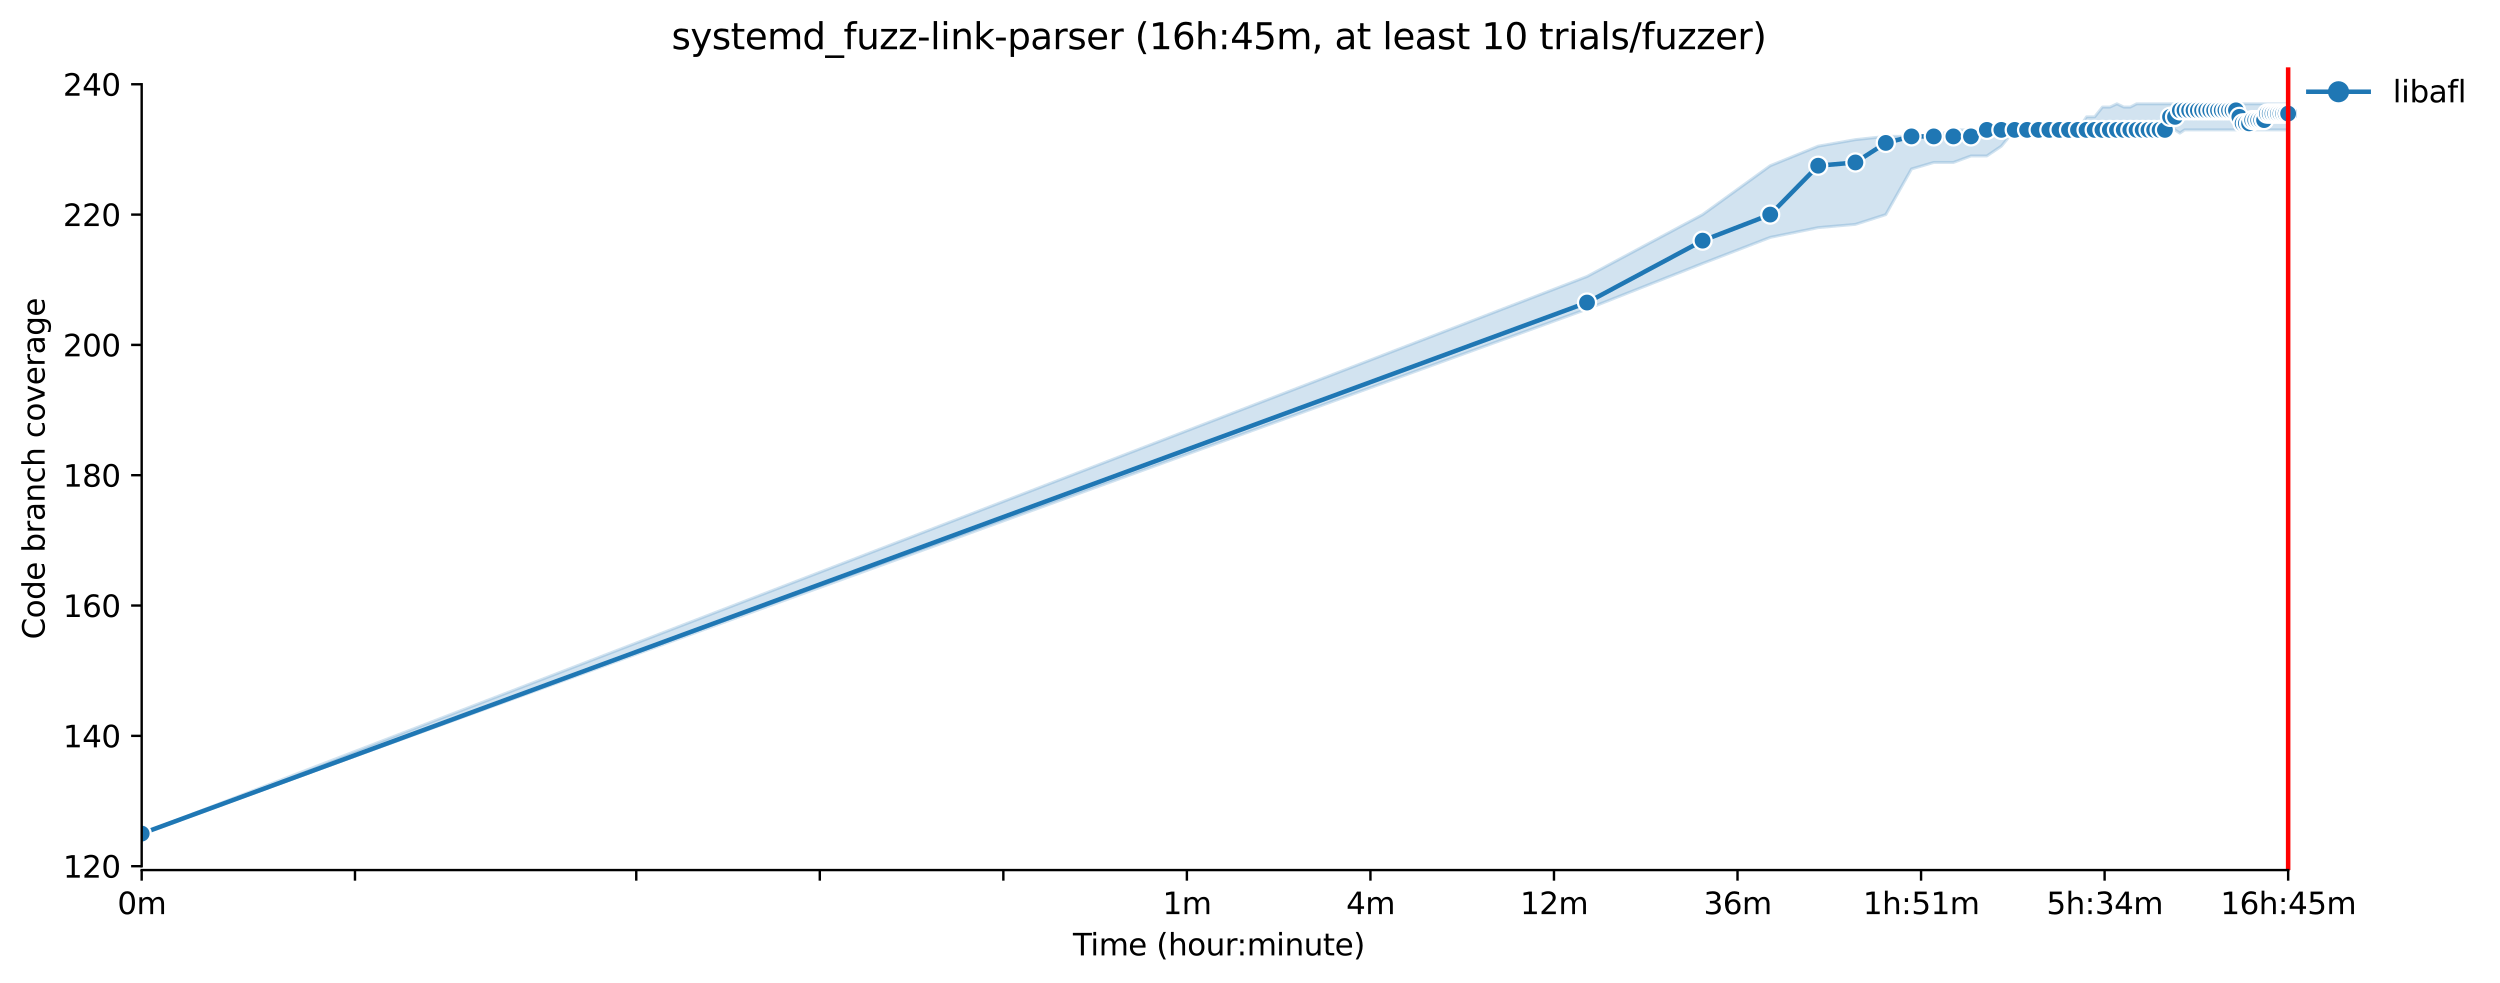 <?xml version="1.0" encoding="utf-8" standalone="no"?>
<!DOCTYPE svg PUBLIC "-//W3C//DTD SVG 1.1//EN"
  "http://www.w3.org/Graphics/SVG/1.1/DTD/svg11.dtd">
<svg xmlns:xlink="http://www.w3.org/1999/xlink" width="828.737pt" height="325.986pt" viewBox="0 0 828.737 325.986" xmlns="http://www.w3.org/2000/svg" version="1.1">
 <defs>
  <style type="text/css">*{stroke-linejoin: round; stroke-linecap: butt}</style>
 </defs>
 <g id="figure_1">
  <g id="patch_1">
   <path d="M 0 325.986 
L 828.737 325.986 
L 828.737 0 
L 0 0 
z
" style="fill: #ffffff"/>
  </g>
  <g id="axes_1">
   <g id="patch_2">
    <path d="M 46.966 288.43 
L 761.206 288.43 
L 761.206 22.318 
L 46.966 22.318 
z
" style="fill: #ffffff"/>
   </g>
   <g id="PolyCollection_1">
    <defs>
     <path id="m1c8fa0cbf8" d="M 46.966 -49.652 
L 46.966 -49.652 
L 526.087 -223.532 
L 564.402 -238.652 
L 586.815 -247.292 
L 602.717 -250.532 
L 615.051 -251.612 
L 625.129 -254.852 
L 633.65 -269.972 
L 641.032 -272.132 
L 647.542 -272.132 
L 653.366 -274.292 
L 658.635 -274.292 
L 663.444 -277.532 
L 667.869 -282.932 
L 671.965 -282.932 
L 675.779 -282.932 
L 679.347 -282.932 
L 682.698 -282.932 
L 685.857 -282.932 
L 688.846 -282.932 
L 691.681 -282.932 
L 694.378 -282.932 
L 696.95 -282.932 
L 699.407 -282.932 
L 701.759 -282.932 
L 704.016 -282.932 
L 706.184 -282.932 
L 708.27 -282.878 
L 710.28 -282.932 
L 712.22 -282.932 
L 714.094 -282.932 
L 715.907 -282.932 
L 717.662 -282.932 
L 719.362 -282.932 
L 721.013 -282.932 
L 722.615 -281.852 
L 724.172 -282.932 
L 725.687 -282.932 
L 727.161 -282.932 
L 728.597 -282.932 
L 729.996 -282.932 
L 731.361 -282.932 
L 732.693 -282.932 
L 733.994 -282.932 
L 735.265 -282.932 
L 736.507 -282.932 
L 737.722 -282.932 
L 738.911 -282.932 
L 740.074 -282.932 
L 741.214 -282.932 
L 742.331 -282.932 
L 743.425 -282.932 
L 744.499 -282.932 
L 745.552 -282.932 
L 746.585 -282.932 
L 747.599 -282.932 
L 748.595 -282.932 
L 749.574 -282.932 
L 750.535 -282.932 
L 751.48 -282.932 
L 752.409 -282.932 
L 753.323 -282.932 
L 754.221 -282.932 
L 755.106 -282.932 
L 755.976 -282.932 
L 756.833 -282.932 
L 757.677 -282.932 
L 758.509 -282.932 
L 758.509 -291.572 
L 758.509 -291.572 
L 757.677 -291.572 
L 756.833 -291.572 
L 755.976 -291.572 
L 755.106 -291.572 
L 754.221 -291.572 
L 753.323 -291.572 
L 752.409 -291.572 
L 751.48 -291.572 
L 750.535 -291.572 
L 749.574 -291.572 
L 748.595 -291.572 
L 747.599 -291.572 
L 746.585 -291.572 
L 745.552 -291.572 
L 744.499 -291.572 
L 743.425 -291.572 
L 742.331 -291.572 
L 741.214 -291.572 
L 740.074 -291.572 
L 738.911 -291.572 
L 737.722 -291.572 
L 736.507 -291.572 
L 735.265 -291.572 
L 733.994 -291.572 
L 732.693 -291.572 
L 731.361 -291.572 
L 729.996 -291.572 
L 728.597 -291.572 
L 727.161 -291.572 
L 725.687 -291.572 
L 724.172 -291.572 
L 722.615 -291.572 
L 721.013 -291.572 
L 719.362 -291.572 
L 717.662 -291.572 
L 715.907 -291.572 
L 714.094 -291.572 
L 712.22 -291.572 
L 710.28 -291.572 
L 708.27 -291.572 
L 706.184 -290.492 
L 704.016 -290.492 
L 701.759 -291.572 
L 699.407 -290.492 
L 696.95 -290.492 
L 694.378 -287.252 
L 691.681 -287.252 
L 688.846 -282.932 
L 685.857 -282.932 
L 682.698 -282.986 
L 679.347 -282.932 
L 675.779 -282.932 
L 671.965 -282.932 
L 667.869 -282.932 
L 663.444 -282.932 
L 658.635 -282.932 
L 653.366 -282.932 
L 647.542 -282.932 
L 641.032 -280.772 
L 633.65 -280.772 
L 625.129 -280.772 
L 615.051 -279.692 
L 602.717 -277.532 
L 586.815 -271.052 
L 564.402 -254.852 
L 526.087 -234.332 
L 46.966 -49.652 
z
" style="stroke: #1f77b4; stroke-opacity: 0.2"/>
    </defs>
    <g clip-path="url(#p88804731db)">
     <use xlink:href="#m1c8fa0cbf8" x="0" y="325.986" style="fill: #1f77b4; fill-opacity: 0.2; stroke: #1f77b4; stroke-opacity: 0.2"/>
    </g>
   </g>
   <g id="matplotlib.axis_1">
    <g id="xtick_1">
     <g id="line2d_1">
      <defs>
       <path id="m0a9cc0e286" d="M 0 0 
L 0 3.5 
" style="stroke: #000000; stroke-width: 0.8"/>
      </defs>
      <g>
       <use xlink:href="#m0a9cc0e286" x="46.966" y="288.43" style="stroke: #000000; stroke-width: 0.8"/>
      </g>
     </g>
     <g id="text_1">
      <!-- 0m -->
      <g transform="translate(38.914 303.029) scale(0.1 -0.1)">
       <defs>
        <path id="DejaVuSans-30" d="M 2034 4250 
Q 1547 4250 1301 3770 
Q 1056 3291 1056 2328 
Q 1056 1369 1301 889 
Q 1547 409 2034 409 
Q 2525 409 2770 889 
Q 3016 1369 3016 2328 
Q 3016 3291 2770 3770 
Q 2525 4250 2034 4250 
z
M 2034 4750 
Q 2819 4750 3233 4129 
Q 3647 3509 3647 2328 
Q 3647 1150 3233 529 
Q 2819 -91 2034 -91 
Q 1250 -91 836 529 
Q 422 1150 422 2328 
Q 422 3509 836 4129 
Q 1250 4750 2034 4750 
z
" transform="scale(0.016)"/>
        <path id="DejaVuSans-6d" d="M 3328 2828 
Q 3544 3216 3844 3400 
Q 4144 3584 4550 3584 
Q 5097 3584 5394 3201 
Q 5691 2819 5691 2113 
L 5691 0 
L 5113 0 
L 5113 2094 
Q 5113 2597 4934 2840 
Q 4756 3084 4391 3084 
Q 3944 3084 3684 2787 
Q 3425 2491 3425 1978 
L 3425 0 
L 2847 0 
L 2847 2094 
Q 2847 2600 2669 2842 
Q 2491 3084 2119 3084 
Q 1678 3084 1418 2786 
Q 1159 2488 1159 1978 
L 1159 0 
L 581 0 
L 581 3500 
L 1159 3500 
L 1159 2956 
Q 1356 3278 1631 3431 
Q 1906 3584 2284 3584 
Q 2666 3584 2933 3390 
Q 3200 3197 3328 2828 
z
" transform="scale(0.016)"/>
       </defs>
       <use xlink:href="#DejaVuSans-30"/>
       <use xlink:href="#DejaVuSans-6d" x="63.623"/>
      </g>
     </g>
    </g>
    <g id="xtick_2">
     <g id="line2d_2">
      <g>
       <use xlink:href="#m0a9cc0e286" x="117.676" y="288.43" style="stroke: #000000; stroke-width: 0.8"/>
      </g>
     </g>
    </g>
    <g id="xtick_3">
     <g id="line2d_3">
      <g>
       <use xlink:href="#m0a9cc0e286" x="210.916" y="288.43" style="stroke: #000000; stroke-width: 0.8"/>
      </g>
     </g>
    </g>
    <g id="xtick_4">
     <g id="line2d_4">
      <g>
       <use xlink:href="#m0a9cc0e286" x="271.76" y="288.43" style="stroke: #000000; stroke-width: 0.8"/>
      </g>
     </g>
    </g>
    <g id="xtick_5">
     <g id="line2d_5">
      <g>
       <use xlink:href="#m0a9cc0e286" x="332.604" y="288.43" style="stroke: #000000; stroke-width: 0.8"/>
      </g>
     </g>
    </g>
    <g id="xtick_6">
     <g id="line2d_6">
      <g>
       <use xlink:href="#m0a9cc0e286" x="393.447" y="288.43" style="stroke: #000000; stroke-width: 0.8"/>
      </g>
     </g>
     <g id="text_2">
      <!-- 1m -->
      <g transform="translate(385.396 303.029) scale(0.1 -0.1)">
       <defs>
        <path id="DejaVuSans-31" d="M 794 531 
L 1825 531 
L 1825 4091 
L 703 3866 
L 703 4441 
L 1819 4666 
L 2450 4666 
L 2450 531 
L 3481 531 
L 3481 0 
L 794 0 
L 794 531 
z
" transform="scale(0.016)"/>
       </defs>
       <use xlink:href="#DejaVuSans-31"/>
       <use xlink:href="#DejaVuSans-6d" x="63.623"/>
      </g>
     </g>
    </g>
    <g id="xtick_7">
     <g id="line2d_7">
      <g>
       <use xlink:href="#m0a9cc0e286" x="454.291" y="288.43" style="stroke: #000000; stroke-width: 0.8"/>
      </g>
     </g>
     <g id="text_3">
      <!-- 4m -->
      <g transform="translate(446.239 303.029) scale(0.1 -0.1)">
       <defs>
        <path id="DejaVuSans-34" d="M 2419 4116 
L 825 1625 
L 2419 1625 
L 2419 4116 
z
M 2253 4666 
L 3047 4666 
L 3047 1625 
L 3713 1625 
L 3713 1100 
L 3047 1100 
L 3047 0 
L 2419 0 
L 2419 1100 
L 313 1100 
L 313 1709 
L 2253 4666 
z
" transform="scale(0.016)"/>
       </defs>
       <use xlink:href="#DejaVuSans-34"/>
       <use xlink:href="#DejaVuSans-6d" x="63.623"/>
      </g>
     </g>
    </g>
    <g id="xtick_8">
     <g id="line2d_8">
      <g>
       <use xlink:href="#m0a9cc0e286" x="515.135" y="288.43" style="stroke: #000000; stroke-width: 0.8"/>
      </g>
     </g>
     <g id="text_4">
      <!-- 12m -->
      <g transform="translate(503.902 303.029) scale(0.1 -0.1)">
       <defs>
        <path id="DejaVuSans-32" d="M 1228 531 
L 3431 531 
L 3431 0 
L 469 0 
L 469 531 
Q 828 903 1448 1529 
Q 2069 2156 2228 2338 
Q 2531 2678 2651 2914 
Q 2772 3150 2772 3378 
Q 2772 3750 2511 3984 
Q 2250 4219 1831 4219 
Q 1534 4219 1204 4116 
Q 875 4013 500 3803 
L 500 4441 
Q 881 4594 1212 4672 
Q 1544 4750 1819 4750 
Q 2544 4750 2975 4387 
Q 3406 4025 3406 3419 
Q 3406 3131 3298 2873 
Q 3191 2616 2906 2266 
Q 2828 2175 2409 1742 
Q 1991 1309 1228 531 
z
" transform="scale(0.016)"/>
       </defs>
       <use xlink:href="#DejaVuSans-31"/>
       <use xlink:href="#DejaVuSans-32" x="63.623"/>
       <use xlink:href="#DejaVuSans-6d" x="127.246"/>
      </g>
     </g>
    </g>
    <g id="xtick_9">
     <g id="line2d_9">
      <g>
       <use xlink:href="#m0a9cc0e286" x="575.978" y="288.43" style="stroke: #000000; stroke-width: 0.8"/>
      </g>
     </g>
     <g id="text_5">
      <!-- 36m -->
      <g transform="translate(564.746 303.029) scale(0.1 -0.1)">
       <defs>
        <path id="DejaVuSans-33" d="M 2597 2516 
Q 3050 2419 3304 2112 
Q 3559 1806 3559 1356 
Q 3559 666 3084 287 
Q 2609 -91 1734 -91 
Q 1441 -91 1130 -33 
Q 819 25 488 141 
L 488 750 
Q 750 597 1062 519 
Q 1375 441 1716 441 
Q 2309 441 2620 675 
Q 2931 909 2931 1356 
Q 2931 1769 2642 2001 
Q 2353 2234 1838 2234 
L 1294 2234 
L 1294 2753 
L 1863 2753 
Q 2328 2753 2575 2939 
Q 2822 3125 2822 3475 
Q 2822 3834 2567 4026 
Q 2313 4219 1838 4219 
Q 1578 4219 1281 4162 
Q 984 4106 628 3988 
L 628 4550 
Q 988 4650 1302 4700 
Q 1616 4750 1894 4750 
Q 2613 4750 3031 4423 
Q 3450 4097 3450 3541 
Q 3450 3153 3228 2886 
Q 3006 2619 2597 2516 
z
" transform="scale(0.016)"/>
        <path id="DejaVuSans-36" d="M 2113 2584 
Q 1688 2584 1439 2293 
Q 1191 2003 1191 1497 
Q 1191 994 1439 701 
Q 1688 409 2113 409 
Q 2538 409 2786 701 
Q 3034 994 3034 1497 
Q 3034 2003 2786 2293 
Q 2538 2584 2113 2584 
z
M 3366 4563 
L 3366 3988 
Q 3128 4100 2886 4159 
Q 2644 4219 2406 4219 
Q 1781 4219 1451 3797 
Q 1122 3375 1075 2522 
Q 1259 2794 1537 2939 
Q 1816 3084 2150 3084 
Q 2853 3084 3261 2657 
Q 3669 2231 3669 1497 
Q 3669 778 3244 343 
Q 2819 -91 2113 -91 
Q 1303 -91 875 529 
Q 447 1150 447 2328 
Q 447 3434 972 4092 
Q 1497 4750 2381 4750 
Q 2619 4750 2861 4703 
Q 3103 4656 3366 4563 
z
" transform="scale(0.016)"/>
       </defs>
       <use xlink:href="#DejaVuSans-33"/>
       <use xlink:href="#DejaVuSans-36" x="63.623"/>
       <use xlink:href="#DejaVuSans-6d" x="127.246"/>
      </g>
     </g>
    </g>
    <g id="xtick_10">
     <g id="line2d_10">
      <g>
       <use xlink:href="#m0a9cc0e286" x="636.822" y="288.43" style="stroke: #000000; stroke-width: 0.8"/>
      </g>
     </g>
     <g id="text_6">
      <!-- 1h:51m -->
      <g transform="translate(617.555 303.029) scale(0.1 -0.1)">
       <defs>
        <path id="DejaVuSans-68" d="M 3513 2113 
L 3513 0 
L 2938 0 
L 2938 2094 
Q 2938 2591 2744 2837 
Q 2550 3084 2163 3084 
Q 1697 3084 1428 2787 
Q 1159 2491 1159 1978 
L 1159 0 
L 581 0 
L 581 4863 
L 1159 4863 
L 1159 2956 
Q 1366 3272 1645 3428 
Q 1925 3584 2291 3584 
Q 2894 3584 3203 3211 
Q 3513 2838 3513 2113 
z
" transform="scale(0.016)"/>
        <path id="DejaVuSans-3a" d="M 750 794 
L 1409 794 
L 1409 0 
L 750 0 
L 750 794 
z
M 750 3309 
L 1409 3309 
L 1409 2516 
L 750 2516 
L 750 3309 
z
" transform="scale(0.016)"/>
        <path id="DejaVuSans-35" d="M 691 4666 
L 3169 4666 
L 3169 4134 
L 1269 4134 
L 1269 2991 
Q 1406 3038 1543 3061 
Q 1681 3084 1819 3084 
Q 2600 3084 3056 2656 
Q 3513 2228 3513 1497 
Q 3513 744 3044 326 
Q 2575 -91 1722 -91 
Q 1428 -91 1123 -41 
Q 819 9 494 109 
L 494 744 
Q 775 591 1075 516 
Q 1375 441 1709 441 
Q 2250 441 2565 725 
Q 2881 1009 2881 1497 
Q 2881 1984 2565 2268 
Q 2250 2553 1709 2553 
Q 1456 2553 1204 2497 
Q 953 2441 691 2322 
L 691 4666 
z
" transform="scale(0.016)"/>
       </defs>
       <use xlink:href="#DejaVuSans-31"/>
       <use xlink:href="#DejaVuSans-68" x="63.623"/>
       <use xlink:href="#DejaVuSans-3a" x="127.002"/>
       <use xlink:href="#DejaVuSans-35" x="160.693"/>
       <use xlink:href="#DejaVuSans-31" x="224.316"/>
       <use xlink:href="#DejaVuSans-6d" x="287.939"/>
      </g>
     </g>
    </g>
    <g id="xtick_11">
     <g id="line2d_11">
      <g>
       <use xlink:href="#m0a9cc0e286" x="697.666" y="288.43" style="stroke: #000000; stroke-width: 0.8"/>
      </g>
     </g>
     <g id="text_7">
      <!-- 5h:34m -->
      <g transform="translate(678.399 303.029) scale(0.1 -0.1)">
       <use xlink:href="#DejaVuSans-35"/>
       <use xlink:href="#DejaVuSans-68" x="63.623"/>
       <use xlink:href="#DejaVuSans-3a" x="127.002"/>
       <use xlink:href="#DejaVuSans-33" x="160.693"/>
       <use xlink:href="#DejaVuSans-34" x="224.316"/>
       <use xlink:href="#DejaVuSans-6d" x="287.939"/>
      </g>
     </g>
    </g>
    <g id="xtick_12">
     <g id="line2d_12">
      <g>
       <use xlink:href="#m0a9cc0e286" x="758.51" y="288.43" style="stroke: #000000; stroke-width: 0.8"/>
      </g>
     </g>
     <g id="text_8">
      <!-- 16h:45m -->
      <g transform="translate(736.061 303.029) scale(0.1 -0.1)">
       <use xlink:href="#DejaVuSans-31"/>
       <use xlink:href="#DejaVuSans-36" x="63.623"/>
       <use xlink:href="#DejaVuSans-68" x="127.246"/>
       <use xlink:href="#DejaVuSans-3a" x="190.625"/>
       <use xlink:href="#DejaVuSans-34" x="224.316"/>
       <use xlink:href="#DejaVuSans-35" x="287.939"/>
       <use xlink:href="#DejaVuSans-6d" x="351.562"/>
      </g>
     </g>
    </g>
    <g id="text_9">
     <!-- Time (hour:minute) -->
     <g transform="translate(355.679 316.707) scale(0.1 -0.1)">
      <defs>
       <path id="DejaVuSans-54" d="M -19 4666 
L 3928 4666 
L 3928 4134 
L 2272 4134 
L 2272 0 
L 1638 0 
L 1638 4134 
L -19 4134 
L -19 4666 
z
" transform="scale(0.016)"/>
       <path id="DejaVuSans-69" d="M 603 3500 
L 1178 3500 
L 1178 0 
L 603 0 
L 603 3500 
z
M 603 4863 
L 1178 4863 
L 1178 4134 
L 603 4134 
L 603 4863 
z
" transform="scale(0.016)"/>
       <path id="DejaVuSans-65" d="M 3597 1894 
L 3597 1613 
L 953 1613 
Q 991 1019 1311 708 
Q 1631 397 2203 397 
Q 2534 397 2845 478 
Q 3156 559 3463 722 
L 3463 178 
Q 3153 47 2828 -22 
Q 2503 -91 2169 -91 
Q 1331 -91 842 396 
Q 353 884 353 1716 
Q 353 2575 817 3079 
Q 1281 3584 2069 3584 
Q 2775 3584 3186 3129 
Q 3597 2675 3597 1894 
z
M 3022 2063 
Q 3016 2534 2758 2815 
Q 2500 3097 2075 3097 
Q 1594 3097 1305 2825 
Q 1016 2553 972 2059 
L 3022 2063 
z
" transform="scale(0.016)"/>
       <path id="DejaVuSans-20" transform="scale(0.016)"/>
       <path id="DejaVuSans-28" d="M 1984 4856 
Q 1566 4138 1362 3434 
Q 1159 2731 1159 2009 
Q 1159 1288 1364 580 
Q 1569 -128 1984 -844 
L 1484 -844 
Q 1016 -109 783 600 
Q 550 1309 550 2009 
Q 550 2706 781 3412 
Q 1013 4119 1484 4856 
L 1984 4856 
z
" transform="scale(0.016)"/>
       <path id="DejaVuSans-6f" d="M 1959 3097 
Q 1497 3097 1228 2736 
Q 959 2375 959 1747 
Q 959 1119 1226 758 
Q 1494 397 1959 397 
Q 2419 397 2687 759 
Q 2956 1122 2956 1747 
Q 2956 2369 2687 2733 
Q 2419 3097 1959 3097 
z
M 1959 3584 
Q 2709 3584 3137 3096 
Q 3566 2609 3566 1747 
Q 3566 888 3137 398 
Q 2709 -91 1959 -91 
Q 1206 -91 779 398 
Q 353 888 353 1747 
Q 353 2609 779 3096 
Q 1206 3584 1959 3584 
z
" transform="scale(0.016)"/>
       <path id="DejaVuSans-75" d="M 544 1381 
L 544 3500 
L 1119 3500 
L 1119 1403 
Q 1119 906 1312 657 
Q 1506 409 1894 409 
Q 2359 409 2629 706 
Q 2900 1003 2900 1516 
L 2900 3500 
L 3475 3500 
L 3475 0 
L 2900 0 
L 2900 538 
Q 2691 219 2414 64 
Q 2138 -91 1772 -91 
Q 1169 -91 856 284 
Q 544 659 544 1381 
z
M 1991 3584 
L 1991 3584 
z
" transform="scale(0.016)"/>
       <path id="DejaVuSans-72" d="M 2631 2963 
Q 2534 3019 2420 3045 
Q 2306 3072 2169 3072 
Q 1681 3072 1420 2755 
Q 1159 2438 1159 1844 
L 1159 0 
L 581 0 
L 581 3500 
L 1159 3500 
L 1159 2956 
Q 1341 3275 1631 3429 
Q 1922 3584 2338 3584 
Q 2397 3584 2469 3576 
Q 2541 3569 2628 3553 
L 2631 2963 
z
" transform="scale(0.016)"/>
       <path id="DejaVuSans-6e" d="M 3513 2113 
L 3513 0 
L 2938 0 
L 2938 2094 
Q 2938 2591 2744 2837 
Q 2550 3084 2163 3084 
Q 1697 3084 1428 2787 
Q 1159 2491 1159 1978 
L 1159 0 
L 581 0 
L 581 3500 
L 1159 3500 
L 1159 2956 
Q 1366 3272 1645 3428 
Q 1925 3584 2291 3584 
Q 2894 3584 3203 3211 
Q 3513 2838 3513 2113 
z
" transform="scale(0.016)"/>
       <path id="DejaVuSans-74" d="M 1172 4494 
L 1172 3500 
L 2356 3500 
L 2356 3053 
L 1172 3053 
L 1172 1153 
Q 1172 725 1289 603 
Q 1406 481 1766 481 
L 2356 481 
L 2356 0 
L 1766 0 
Q 1100 0 847 248 
Q 594 497 594 1153 
L 594 3053 
L 172 3053 
L 172 3500 
L 594 3500 
L 594 4494 
L 1172 4494 
z
" transform="scale(0.016)"/>
       <path id="DejaVuSans-29" d="M 513 4856 
L 1013 4856 
Q 1481 4119 1714 3412 
Q 1947 2706 1947 2009 
Q 1947 1309 1714 600 
Q 1481 -109 1013 -844 
L 513 -844 
Q 928 -128 1133 580 
Q 1338 1288 1338 2009 
Q 1338 2731 1133 3434 
Q 928 4138 513 4856 
z
" transform="scale(0.016)"/>
      </defs>
      <use xlink:href="#DejaVuSans-54"/>
      <use xlink:href="#DejaVuSans-69" x="57.959"/>
      <use xlink:href="#DejaVuSans-6d" x="85.742"/>
      <use xlink:href="#DejaVuSans-65" x="183.154"/>
      <use xlink:href="#DejaVuSans-20" x="244.678"/>
      <use xlink:href="#DejaVuSans-28" x="276.465"/>
      <use xlink:href="#DejaVuSans-68" x="315.479"/>
      <use xlink:href="#DejaVuSans-6f" x="378.857"/>
      <use xlink:href="#DejaVuSans-75" x="440.039"/>
      <use xlink:href="#DejaVuSans-72" x="503.418"/>
      <use xlink:href="#DejaVuSans-3a" x="542.781"/>
      <use xlink:href="#DejaVuSans-6d" x="576.473"/>
      <use xlink:href="#DejaVuSans-69" x="673.885"/>
      <use xlink:href="#DejaVuSans-6e" x="701.668"/>
      <use xlink:href="#DejaVuSans-75" x="765.047"/>
      <use xlink:href="#DejaVuSans-74" x="828.426"/>
      <use xlink:href="#DejaVuSans-65" x="867.635"/>
      <use xlink:href="#DejaVuSans-29" x="929.158"/>
     </g>
    </g>
   </g>
   <g id="matplotlib.axis_2">
    <g id="ytick_1">
     <g id="line2d_13">
      <defs>
       <path id="m39da8e6333" d="M 0 0 
L -3.5 0 
" style="stroke: #000000; stroke-width: 0.8"/>
      </defs>
      <g>
       <use xlink:href="#m39da8e6333" x="46.966" y="287.134" style="stroke: #000000; stroke-width: 0.8"/>
      </g>
     </g>
     <g id="text_10">
      <!-- 120 -->
      <g transform="translate(20.878 290.933) scale(0.1 -0.1)">
       <use xlink:href="#DejaVuSans-31"/>
       <use xlink:href="#DejaVuSans-32" x="63.623"/>
       <use xlink:href="#DejaVuSans-30" x="127.246"/>
      </g>
     </g>
    </g>
    <g id="ytick_2">
     <g id="line2d_14">
      <g>
       <use xlink:href="#m39da8e6333" x="46.966" y="243.934" style="stroke: #000000; stroke-width: 0.8"/>
      </g>
     </g>
     <g id="text_11">
      <!-- 140 -->
      <g transform="translate(20.878 247.733) scale(0.1 -0.1)">
       <use xlink:href="#DejaVuSans-31"/>
       <use xlink:href="#DejaVuSans-34" x="63.623"/>
       <use xlink:href="#DejaVuSans-30" x="127.246"/>
      </g>
     </g>
    </g>
    <g id="ytick_3">
     <g id="line2d_15">
      <g>
       <use xlink:href="#m39da8e6333" x="46.966" y="200.734" style="stroke: #000000; stroke-width: 0.8"/>
      </g>
     </g>
     <g id="text_12">
      <!-- 160 -->
      <g transform="translate(20.878 204.533) scale(0.1 -0.1)">
       <use xlink:href="#DejaVuSans-31"/>
       <use xlink:href="#DejaVuSans-36" x="63.623"/>
       <use xlink:href="#DejaVuSans-30" x="127.246"/>
      </g>
     </g>
    </g>
    <g id="ytick_4">
     <g id="line2d_16">
      <g>
       <use xlink:href="#m39da8e6333" x="46.966" y="157.534" style="stroke: #000000; stroke-width: 0.8"/>
      </g>
     </g>
     <g id="text_13">
      <!-- 180 -->
      <g transform="translate(20.878 161.333) scale(0.1 -0.1)">
       <defs>
        <path id="DejaVuSans-38" d="M 2034 2216 
Q 1584 2216 1326 1975 
Q 1069 1734 1069 1313 
Q 1069 891 1326 650 
Q 1584 409 2034 409 
Q 2484 409 2743 651 
Q 3003 894 3003 1313 
Q 3003 1734 2745 1975 
Q 2488 2216 2034 2216 
z
M 1403 2484 
Q 997 2584 770 2862 
Q 544 3141 544 3541 
Q 544 4100 942 4425 
Q 1341 4750 2034 4750 
Q 2731 4750 3128 4425 
Q 3525 4100 3525 3541 
Q 3525 3141 3298 2862 
Q 3072 2584 2669 2484 
Q 3125 2378 3379 2068 
Q 3634 1759 3634 1313 
Q 3634 634 3220 271 
Q 2806 -91 2034 -91 
Q 1263 -91 848 271 
Q 434 634 434 1313 
Q 434 1759 690 2068 
Q 947 2378 1403 2484 
z
M 1172 3481 
Q 1172 3119 1398 2916 
Q 1625 2713 2034 2713 
Q 2441 2713 2670 2916 
Q 2900 3119 2900 3481 
Q 2900 3844 2670 4047 
Q 2441 4250 2034 4250 
Q 1625 4250 1398 4047 
Q 1172 3844 1172 3481 
z
" transform="scale(0.016)"/>
       </defs>
       <use xlink:href="#DejaVuSans-31"/>
       <use xlink:href="#DejaVuSans-38" x="63.623"/>
       <use xlink:href="#DejaVuSans-30" x="127.246"/>
      </g>
     </g>
    </g>
    <g id="ytick_5">
     <g id="line2d_17">
      <g>
       <use xlink:href="#m39da8e6333" x="46.966" y="114.334" style="stroke: #000000; stroke-width: 0.8"/>
      </g>
     </g>
     <g id="text_14">
      <!-- 200 -->
      <g transform="translate(20.878 118.133) scale(0.1 -0.1)">
       <use xlink:href="#DejaVuSans-32"/>
       <use xlink:href="#DejaVuSans-30" x="63.623"/>
       <use xlink:href="#DejaVuSans-30" x="127.246"/>
      </g>
     </g>
    </g>
    <g id="ytick_6">
     <g id="line2d_18">
      <g>
       <use xlink:href="#m39da8e6333" x="46.966" y="71.134" style="stroke: #000000; stroke-width: 0.8"/>
      </g>
     </g>
     <g id="text_15">
      <!-- 220 -->
      <g transform="translate(20.878 74.933) scale(0.1 -0.1)">
       <use xlink:href="#DejaVuSans-32"/>
       <use xlink:href="#DejaVuSans-32" x="63.623"/>
       <use xlink:href="#DejaVuSans-30" x="127.246"/>
      </g>
     </g>
    </g>
    <g id="ytick_7">
     <g id="line2d_19">
      <g>
       <use xlink:href="#m39da8e6333" x="46.966" y="27.934" style="stroke: #000000; stroke-width: 0.8"/>
      </g>
     </g>
     <g id="text_16">
      <!-- 240 -->
      <g transform="translate(20.878 31.733) scale(0.1 -0.1)">
       <use xlink:href="#DejaVuSans-32"/>
       <use xlink:href="#DejaVuSans-34" x="63.623"/>
       <use xlink:href="#DejaVuSans-30" x="127.246"/>
      </g>
     </g>
    </g>
    <g id="text_17">
     <!-- Code branch coverage -->
     <g transform="translate(14.798 211.949) rotate(-90) scale(0.1 -0.1)">
      <defs>
       <path id="DejaVuSans-43" d="M 4122 4306 
L 4122 3641 
Q 3803 3938 3442 4084 
Q 3081 4231 2675 4231 
Q 1875 4231 1450 3742 
Q 1025 3253 1025 2328 
Q 1025 1406 1450 917 
Q 1875 428 2675 428 
Q 3081 428 3442 575 
Q 3803 722 4122 1019 
L 4122 359 
Q 3791 134 3420 21 
Q 3050 -91 2638 -91 
Q 1578 -91 968 557 
Q 359 1206 359 2328 
Q 359 3453 968 4101 
Q 1578 4750 2638 4750 
Q 3056 4750 3426 4639 
Q 3797 4528 4122 4306 
z
" transform="scale(0.016)"/>
       <path id="DejaVuSans-64" d="M 2906 2969 
L 2906 4863 
L 3481 4863 
L 3481 0 
L 2906 0 
L 2906 525 
Q 2725 213 2448 61 
Q 2172 -91 1784 -91 
Q 1150 -91 751 415 
Q 353 922 353 1747 
Q 353 2572 751 3078 
Q 1150 3584 1784 3584 
Q 2172 3584 2448 3432 
Q 2725 3281 2906 2969 
z
M 947 1747 
Q 947 1113 1208 752 
Q 1469 391 1925 391 
Q 2381 391 2643 752 
Q 2906 1113 2906 1747 
Q 2906 2381 2643 2742 
Q 2381 3103 1925 3103 
Q 1469 3103 1208 2742 
Q 947 2381 947 1747 
z
" transform="scale(0.016)"/>
       <path id="DejaVuSans-62" d="M 3116 1747 
Q 3116 2381 2855 2742 
Q 2594 3103 2138 3103 
Q 1681 3103 1420 2742 
Q 1159 2381 1159 1747 
Q 1159 1113 1420 752 
Q 1681 391 2138 391 
Q 2594 391 2855 752 
Q 3116 1113 3116 1747 
z
M 1159 2969 
Q 1341 3281 1617 3432 
Q 1894 3584 2278 3584 
Q 2916 3584 3314 3078 
Q 3713 2572 3713 1747 
Q 3713 922 3314 415 
Q 2916 -91 2278 -91 
Q 1894 -91 1617 61 
Q 1341 213 1159 525 
L 1159 0 
L 581 0 
L 581 4863 
L 1159 4863 
L 1159 2969 
z
" transform="scale(0.016)"/>
       <path id="DejaVuSans-61" d="M 2194 1759 
Q 1497 1759 1228 1600 
Q 959 1441 959 1056 
Q 959 750 1161 570 
Q 1363 391 1709 391 
Q 2188 391 2477 730 
Q 2766 1069 2766 1631 
L 2766 1759 
L 2194 1759 
z
M 3341 1997 
L 3341 0 
L 2766 0 
L 2766 531 
Q 2569 213 2275 61 
Q 1981 -91 1556 -91 
Q 1019 -91 701 211 
Q 384 513 384 1019 
Q 384 1609 779 1909 
Q 1175 2209 1959 2209 
L 2766 2209 
L 2766 2266 
Q 2766 2663 2505 2880 
Q 2244 3097 1772 3097 
Q 1472 3097 1187 3025 
Q 903 2953 641 2809 
L 641 3341 
Q 956 3463 1253 3523 
Q 1550 3584 1831 3584 
Q 2591 3584 2966 3190 
Q 3341 2797 3341 1997 
z
" transform="scale(0.016)"/>
       <path id="DejaVuSans-63" d="M 3122 3366 
L 3122 2828 
Q 2878 2963 2633 3030 
Q 2388 3097 2138 3097 
Q 1578 3097 1268 2742 
Q 959 2388 959 1747 
Q 959 1106 1268 751 
Q 1578 397 2138 397 
Q 2388 397 2633 464 
Q 2878 531 3122 666 
L 3122 134 
Q 2881 22 2623 -34 
Q 2366 -91 2075 -91 
Q 1284 -91 818 406 
Q 353 903 353 1747 
Q 353 2603 823 3093 
Q 1294 3584 2113 3584 
Q 2378 3584 2631 3529 
Q 2884 3475 3122 3366 
z
" transform="scale(0.016)"/>
       <path id="DejaVuSans-76" d="M 191 3500 
L 800 3500 
L 1894 563 
L 2988 3500 
L 3597 3500 
L 2284 0 
L 1503 0 
L 191 3500 
z
" transform="scale(0.016)"/>
       <path id="DejaVuSans-67" d="M 2906 1791 
Q 2906 2416 2648 2759 
Q 2391 3103 1925 3103 
Q 1463 3103 1205 2759 
Q 947 2416 947 1791 
Q 947 1169 1205 825 
Q 1463 481 1925 481 
Q 2391 481 2648 825 
Q 2906 1169 2906 1791 
z
M 3481 434 
Q 3481 -459 3084 -895 
Q 2688 -1331 1869 -1331 
Q 1566 -1331 1297 -1286 
Q 1028 -1241 775 -1147 
L 775 -588 
Q 1028 -725 1275 -790 
Q 1522 -856 1778 -856 
Q 2344 -856 2625 -561 
Q 2906 -266 2906 331 
L 2906 616 
Q 2728 306 2450 153 
Q 2172 0 1784 0 
Q 1141 0 747 490 
Q 353 981 353 1791 
Q 353 2603 747 3093 
Q 1141 3584 1784 3584 
Q 2172 3584 2450 3431 
Q 2728 3278 2906 2969 
L 2906 3500 
L 3481 3500 
L 3481 434 
z
" transform="scale(0.016)"/>
      </defs>
      <use xlink:href="#DejaVuSans-43"/>
      <use xlink:href="#DejaVuSans-6f" x="69.824"/>
      <use xlink:href="#DejaVuSans-64" x="131.006"/>
      <use xlink:href="#DejaVuSans-65" x="194.482"/>
      <use xlink:href="#DejaVuSans-20" x="256.006"/>
      <use xlink:href="#DejaVuSans-62" x="287.793"/>
      <use xlink:href="#DejaVuSans-72" x="351.27"/>
      <use xlink:href="#DejaVuSans-61" x="392.383"/>
      <use xlink:href="#DejaVuSans-6e" x="453.662"/>
      <use xlink:href="#DejaVuSans-63" x="517.041"/>
      <use xlink:href="#DejaVuSans-68" x="572.021"/>
      <use xlink:href="#DejaVuSans-20" x="635.4"/>
      <use xlink:href="#DejaVuSans-63" x="667.188"/>
      <use xlink:href="#DejaVuSans-6f" x="722.168"/>
      <use xlink:href="#DejaVuSans-76" x="783.35"/>
      <use xlink:href="#DejaVuSans-65" x="842.529"/>
      <use xlink:href="#DejaVuSans-72" x="904.053"/>
      <use xlink:href="#DejaVuSans-61" x="945.166"/>
      <use xlink:href="#DejaVuSans-67" x="1006.445"/>
      <use xlink:href="#DejaVuSans-65" x="1069.922"/>
     </g>
    </g>
   </g>
   <g id="line2d_20">
    <path d="M 46.966 276.334 
L 526.087 100.294 
L 564.402 79.774 
L 586.815 71.134 
L 602.717 54.934 
L 615.051 53.854 
L 625.129 47.374 
L 633.65 45.214 
L 641.032 45.214 
L 647.542 45.214 
L 653.366 45.214 
L 658.635 43.054 
L 663.444 43.054 
L 667.869 43.054 
L 671.965 43.054 
L 675.779 43.054 
L 679.347 43.054 
L 682.698 43.054 
L 685.857 43.054 
L 688.846 43.054 
L 691.681 43.054 
L 694.378 43.054 
L 696.95 43.054 
L 699.407 43.054 
L 701.759 43.054 
L 704.016 43.054 
L 706.184 43.054 
L 708.27 43.054 
L 710.28 43.054 
L 712.22 43.054 
L 714.094 43.054 
L 715.907 43.054 
L 717.662 43.054 
L 719.362 38.734 
L 721.013 38.734 
L 722.615 36.574 
L 724.172 36.574 
L 725.687 36.574 
L 727.161 36.574 
L 728.597 36.574 
L 729.996 36.574 
L 731.361 36.574 
L 732.693 36.574 
L 733.994 36.574 
L 735.265 36.574 
L 736.507 36.574 
L 737.722 36.574 
L 738.911 36.574 
L 740.074 36.574 
L 741.214 36.574 
L 742.331 38.734 
L 743.425 40.894 
L 744.499 40.894 
L 745.552 40.894 
L 746.585 39.814 
L 747.599 39.814 
L 748.595 39.814 
L 749.574 39.814 
L 750.535 39.814 
L 751.48 37.654 
L 752.409 37.654 
L 753.323 37.654 
L 754.221 37.654 
L 755.106 37.654 
L 755.976 37.654 
L 756.833 37.654 
L 757.677 37.654 
L 758.509 37.654 
" clip-path="url(#p88804731db)" style="fill: none; stroke: #1f77b4; stroke-width: 1.5; stroke-linecap: square"/>
    <defs>
     <path id="mac2820d880" d="M 0 3 
C 0.796 3 1.559 2.684 2.121 2.121 
C 2.684 1.559 3 0.796 3 0 
C 3 -0.796 2.684 -1.559 2.121 -2.121 
C 1.559 -2.684 0.796 -3 0 -3 
C -0.796 -3 -1.559 -2.684 -2.121 -2.121 
C -2.684 -1.559 -3 -0.796 -3 0 
C -3 0.796 -2.684 1.559 -2.121 2.121 
C -1.559 2.684 -0.796 3 0 3 
z
" style="stroke: #ffffff; stroke-width: 0.75"/>
    </defs>
    <g clip-path="url(#p88804731db)">
     <use xlink:href="#mac2820d880" x="46.966" y="276.334" style="fill: #1f77b4; stroke: #ffffff; stroke-width: 0.75"/>
     <use xlink:href="#mac2820d880" x="526.087" y="100.294" style="fill: #1f77b4; stroke: #ffffff; stroke-width: 0.75"/>
     <use xlink:href="#mac2820d880" x="564.402" y="79.774" style="fill: #1f77b4; stroke: #ffffff; stroke-width: 0.75"/>
     <use xlink:href="#mac2820d880" x="586.815" y="71.134" style="fill: #1f77b4; stroke: #ffffff; stroke-width: 0.75"/>
     <use xlink:href="#mac2820d880" x="602.717" y="54.934" style="fill: #1f77b4; stroke: #ffffff; stroke-width: 0.75"/>
     <use xlink:href="#mac2820d880" x="615.051" y="53.854" style="fill: #1f77b4; stroke: #ffffff; stroke-width: 0.75"/>
     <use xlink:href="#mac2820d880" x="625.129" y="47.374" style="fill: #1f77b4; stroke: #ffffff; stroke-width: 0.75"/>
     <use xlink:href="#mac2820d880" x="633.65" y="45.214" style="fill: #1f77b4; stroke: #ffffff; stroke-width: 0.75"/>
     <use xlink:href="#mac2820d880" x="641.032" y="45.214" style="fill: #1f77b4; stroke: #ffffff; stroke-width: 0.75"/>
     <use xlink:href="#mac2820d880" x="647.542" y="45.214" style="fill: #1f77b4; stroke: #ffffff; stroke-width: 0.75"/>
     <use xlink:href="#mac2820d880" x="653.366" y="45.214" style="fill: #1f77b4; stroke: #ffffff; stroke-width: 0.75"/>
     <use xlink:href="#mac2820d880" x="658.635" y="43.054" style="fill: #1f77b4; stroke: #ffffff; stroke-width: 0.75"/>
     <use xlink:href="#mac2820d880" x="663.444" y="43.054" style="fill: #1f77b4; stroke: #ffffff; stroke-width: 0.75"/>
     <use xlink:href="#mac2820d880" x="667.869" y="43.054" style="fill: #1f77b4; stroke: #ffffff; stroke-width: 0.75"/>
     <use xlink:href="#mac2820d880" x="671.965" y="43.054" style="fill: #1f77b4; stroke: #ffffff; stroke-width: 0.75"/>
     <use xlink:href="#mac2820d880" x="675.779" y="43.054" style="fill: #1f77b4; stroke: #ffffff; stroke-width: 0.75"/>
     <use xlink:href="#mac2820d880" x="679.347" y="43.054" style="fill: #1f77b4; stroke: #ffffff; stroke-width: 0.75"/>
     <use xlink:href="#mac2820d880" x="682.698" y="43.054" style="fill: #1f77b4; stroke: #ffffff; stroke-width: 0.75"/>
     <use xlink:href="#mac2820d880" x="685.857" y="43.054" style="fill: #1f77b4; stroke: #ffffff; stroke-width: 0.75"/>
     <use xlink:href="#mac2820d880" x="688.846" y="43.054" style="fill: #1f77b4; stroke: #ffffff; stroke-width: 0.75"/>
     <use xlink:href="#mac2820d880" x="691.681" y="43.054" style="fill: #1f77b4; stroke: #ffffff; stroke-width: 0.75"/>
     <use xlink:href="#mac2820d880" x="694.378" y="43.054" style="fill: #1f77b4; stroke: #ffffff; stroke-width: 0.75"/>
     <use xlink:href="#mac2820d880" x="696.95" y="43.054" style="fill: #1f77b4; stroke: #ffffff; stroke-width: 0.75"/>
     <use xlink:href="#mac2820d880" x="699.407" y="43.054" style="fill: #1f77b4; stroke: #ffffff; stroke-width: 0.75"/>
     <use xlink:href="#mac2820d880" x="701.759" y="43.054" style="fill: #1f77b4; stroke: #ffffff; stroke-width: 0.75"/>
     <use xlink:href="#mac2820d880" x="704.016" y="43.054" style="fill: #1f77b4; stroke: #ffffff; stroke-width: 0.75"/>
     <use xlink:href="#mac2820d880" x="706.184" y="43.054" style="fill: #1f77b4; stroke: #ffffff; stroke-width: 0.75"/>
     <use xlink:href="#mac2820d880" x="708.27" y="43.054" style="fill: #1f77b4; stroke: #ffffff; stroke-width: 0.75"/>
     <use xlink:href="#mac2820d880" x="710.28" y="43.054" style="fill: #1f77b4; stroke: #ffffff; stroke-width: 0.75"/>
     <use xlink:href="#mac2820d880" x="712.22" y="43.054" style="fill: #1f77b4; stroke: #ffffff; stroke-width: 0.75"/>
     <use xlink:href="#mac2820d880" x="714.094" y="43.054" style="fill: #1f77b4; stroke: #ffffff; stroke-width: 0.75"/>
     <use xlink:href="#mac2820d880" x="715.907" y="43.054" style="fill: #1f77b4; stroke: #ffffff; stroke-width: 0.75"/>
     <use xlink:href="#mac2820d880" x="717.662" y="43.054" style="fill: #1f77b4; stroke: #ffffff; stroke-width: 0.75"/>
     <use xlink:href="#mac2820d880" x="719.362" y="38.734" style="fill: #1f77b4; stroke: #ffffff; stroke-width: 0.75"/>
     <use xlink:href="#mac2820d880" x="721.013" y="38.734" style="fill: #1f77b4; stroke: #ffffff; stroke-width: 0.75"/>
     <use xlink:href="#mac2820d880" x="722.615" y="36.574" style="fill: #1f77b4; stroke: #ffffff; stroke-width: 0.75"/>
     <use xlink:href="#mac2820d880" x="724.172" y="36.574" style="fill: #1f77b4; stroke: #ffffff; stroke-width: 0.75"/>
     <use xlink:href="#mac2820d880" x="725.687" y="36.574" style="fill: #1f77b4; stroke: #ffffff; stroke-width: 0.75"/>
     <use xlink:href="#mac2820d880" x="727.161" y="36.574" style="fill: #1f77b4; stroke: #ffffff; stroke-width: 0.75"/>
     <use xlink:href="#mac2820d880" x="728.597" y="36.574" style="fill: #1f77b4; stroke: #ffffff; stroke-width: 0.75"/>
     <use xlink:href="#mac2820d880" x="729.996" y="36.574" style="fill: #1f77b4; stroke: #ffffff; stroke-width: 0.75"/>
     <use xlink:href="#mac2820d880" x="731.361" y="36.574" style="fill: #1f77b4; stroke: #ffffff; stroke-width: 0.75"/>
     <use xlink:href="#mac2820d880" x="732.693" y="36.574" style="fill: #1f77b4; stroke: #ffffff; stroke-width: 0.75"/>
     <use xlink:href="#mac2820d880" x="733.994" y="36.574" style="fill: #1f77b4; stroke: #ffffff; stroke-width: 0.75"/>
     <use xlink:href="#mac2820d880" x="735.265" y="36.574" style="fill: #1f77b4; stroke: #ffffff; stroke-width: 0.75"/>
     <use xlink:href="#mac2820d880" x="736.507" y="36.574" style="fill: #1f77b4; stroke: #ffffff; stroke-width: 0.75"/>
     <use xlink:href="#mac2820d880" x="737.722" y="36.574" style="fill: #1f77b4; stroke: #ffffff; stroke-width: 0.75"/>
     <use xlink:href="#mac2820d880" x="738.911" y="36.574" style="fill: #1f77b4; stroke: #ffffff; stroke-width: 0.75"/>
     <use xlink:href="#mac2820d880" x="740.074" y="36.574" style="fill: #1f77b4; stroke: #ffffff; stroke-width: 0.75"/>
     <use xlink:href="#mac2820d880" x="741.214" y="36.574" style="fill: #1f77b4; stroke: #ffffff; stroke-width: 0.75"/>
     <use xlink:href="#mac2820d880" x="742.331" y="38.734" style="fill: #1f77b4; stroke: #ffffff; stroke-width: 0.75"/>
     <use xlink:href="#mac2820d880" x="743.425" y="40.894" style="fill: #1f77b4; stroke: #ffffff; stroke-width: 0.75"/>
     <use xlink:href="#mac2820d880" x="744.499" y="40.894" style="fill: #1f77b4; stroke: #ffffff; stroke-width: 0.75"/>
     <use xlink:href="#mac2820d880" x="745.552" y="40.894" style="fill: #1f77b4; stroke: #ffffff; stroke-width: 0.75"/>
     <use xlink:href="#mac2820d880" x="746.585" y="39.814" style="fill: #1f77b4; stroke: #ffffff; stroke-width: 0.75"/>
     <use xlink:href="#mac2820d880" x="747.599" y="39.814" style="fill: #1f77b4; stroke: #ffffff; stroke-width: 0.75"/>
     <use xlink:href="#mac2820d880" x="748.595" y="39.814" style="fill: #1f77b4; stroke: #ffffff; stroke-width: 0.75"/>
     <use xlink:href="#mac2820d880" x="749.574" y="39.814" style="fill: #1f77b4; stroke: #ffffff; stroke-width: 0.75"/>
     <use xlink:href="#mac2820d880" x="750.535" y="39.814" style="fill: #1f77b4; stroke: #ffffff; stroke-width: 0.75"/>
     <use xlink:href="#mac2820d880" x="751.48" y="37.654" style="fill: #1f77b4; stroke: #ffffff; stroke-width: 0.75"/>
     <use xlink:href="#mac2820d880" x="752.409" y="37.654" style="fill: #1f77b4; stroke: #ffffff; stroke-width: 0.75"/>
     <use xlink:href="#mac2820d880" x="753.323" y="37.654" style="fill: #1f77b4; stroke: #ffffff; stroke-width: 0.75"/>
     <use xlink:href="#mac2820d880" x="754.221" y="37.654" style="fill: #1f77b4; stroke: #ffffff; stroke-width: 0.75"/>
     <use xlink:href="#mac2820d880" x="755.106" y="37.654" style="fill: #1f77b4; stroke: #ffffff; stroke-width: 0.75"/>
     <use xlink:href="#mac2820d880" x="755.976" y="37.654" style="fill: #1f77b4; stroke: #ffffff; stroke-width: 0.75"/>
     <use xlink:href="#mac2820d880" x="756.833" y="37.654" style="fill: #1f77b4; stroke: #ffffff; stroke-width: 0.75"/>
     <use xlink:href="#mac2820d880" x="757.677" y="37.654" style="fill: #1f77b4; stroke: #ffffff; stroke-width: 0.75"/>
     <use xlink:href="#mac2820d880" x="758.509" y="37.654" style="fill: #1f77b4; stroke: #ffffff; stroke-width: 0.75"/>
    </g>
   </g>
   <g id="line2d_21"/>
   <g id="line2d_22">
    <path d="M 758.509 288.43 
L 758.509 22.318 
" clip-path="url(#p88804731db)" style="fill: none; stroke: #ff0000; stroke-width: 1.5; stroke-linecap: square"/>
   </g>
   <g id="patch_3">
    <path d="M 46.966 287.134 
L 46.966 27.934 
" style="fill: none; stroke: #000000; stroke-width: 0.8; stroke-linejoin: miter; stroke-linecap: square"/>
   </g>
   <g id="patch_4">
    <path d="M 46.966 288.43 
L 758.51 288.43 
" style="fill: none; stroke: #000000; stroke-width: 0.8; stroke-linejoin: miter; stroke-linecap: square"/>
   </g>
   <g id="text_18">
    <!-- systemd_fuzz-link-parser (16h:45m, at least 10 trials/fuzzer) -->
    <g transform="translate(222.61 16.318) scale(0.12 -0.12)">
     <defs>
      <path id="DejaVuSans-73" d="M 2834 3397 
L 2834 2853 
Q 2591 2978 2328 3040 
Q 2066 3103 1784 3103 
Q 1356 3103 1142 2972 
Q 928 2841 928 2578 
Q 928 2378 1081 2264 
Q 1234 2150 1697 2047 
L 1894 2003 
Q 2506 1872 2764 1633 
Q 3022 1394 3022 966 
Q 3022 478 2636 193 
Q 2250 -91 1575 -91 
Q 1294 -91 989 -36 
Q 684 19 347 128 
L 347 722 
Q 666 556 975 473 
Q 1284 391 1588 391 
Q 1994 391 2212 530 
Q 2431 669 2431 922 
Q 2431 1156 2273 1281 
Q 2116 1406 1581 1522 
L 1381 1569 
Q 847 1681 609 1914 
Q 372 2147 372 2553 
Q 372 3047 722 3315 
Q 1072 3584 1716 3584 
Q 2034 3584 2315 3537 
Q 2597 3491 2834 3397 
z
" transform="scale(0.016)"/>
      <path id="DejaVuSans-79" d="M 2059 -325 
Q 1816 -950 1584 -1140 
Q 1353 -1331 966 -1331 
L 506 -1331 
L 506 -850 
L 844 -850 
Q 1081 -850 1212 -737 
Q 1344 -625 1503 -206 
L 1606 56 
L 191 3500 
L 800 3500 
L 1894 763 
L 2988 3500 
L 3597 3500 
L 2059 -325 
z
" transform="scale(0.016)"/>
      <path id="DejaVuSans-5f" d="M 3263 -1063 
L 3263 -1509 
L -63 -1509 
L -63 -1063 
L 3263 -1063 
z
" transform="scale(0.016)"/>
      <path id="DejaVuSans-66" d="M 2375 4863 
L 2375 4384 
L 1825 4384 
Q 1516 4384 1395 4259 
Q 1275 4134 1275 3809 
L 1275 3500 
L 2222 3500 
L 2222 3053 
L 1275 3053 
L 1275 0 
L 697 0 
L 697 3053 
L 147 3053 
L 147 3500 
L 697 3500 
L 697 3744 
Q 697 4328 969 4595 
Q 1241 4863 1831 4863 
L 2375 4863 
z
" transform="scale(0.016)"/>
      <path id="DejaVuSans-7a" d="M 353 3500 
L 3084 3500 
L 3084 2975 
L 922 459 
L 3084 459 
L 3084 0 
L 275 0 
L 275 525 
L 2438 3041 
L 353 3041 
L 353 3500 
z
" transform="scale(0.016)"/>
      <path id="DejaVuSans-2d" d="M 313 2009 
L 1997 2009 
L 1997 1497 
L 313 1497 
L 313 2009 
z
" transform="scale(0.016)"/>
      <path id="DejaVuSans-6c" d="M 603 4863 
L 1178 4863 
L 1178 0 
L 603 0 
L 603 4863 
z
" transform="scale(0.016)"/>
      <path id="DejaVuSans-6b" d="M 581 4863 
L 1159 4863 
L 1159 1991 
L 2875 3500 
L 3609 3500 
L 1753 1863 
L 3688 0 
L 2938 0 
L 1159 1709 
L 1159 0 
L 581 0 
L 581 4863 
z
" transform="scale(0.016)"/>
      <path id="DejaVuSans-70" d="M 1159 525 
L 1159 -1331 
L 581 -1331 
L 581 3500 
L 1159 3500 
L 1159 2969 
Q 1341 3281 1617 3432 
Q 1894 3584 2278 3584 
Q 2916 3584 3314 3078 
Q 3713 2572 3713 1747 
Q 3713 922 3314 415 
Q 2916 -91 2278 -91 
Q 1894 -91 1617 61 
Q 1341 213 1159 525 
z
M 3116 1747 
Q 3116 2381 2855 2742 
Q 2594 3103 2138 3103 
Q 1681 3103 1420 2742 
Q 1159 2381 1159 1747 
Q 1159 1113 1420 752 
Q 1681 391 2138 391 
Q 2594 391 2855 752 
Q 3116 1113 3116 1747 
z
" transform="scale(0.016)"/>
      <path id="DejaVuSans-2c" d="M 750 794 
L 1409 794 
L 1409 256 
L 897 -744 
L 494 -744 
L 750 256 
L 750 794 
z
" transform="scale(0.016)"/>
      <path id="DejaVuSans-2f" d="M 1625 4666 
L 2156 4666 
L 531 -594 
L 0 -594 
L 1625 4666 
z
" transform="scale(0.016)"/>
     </defs>
     <use xlink:href="#DejaVuSans-73"/>
     <use xlink:href="#DejaVuSans-79" x="52.1"/>
     <use xlink:href="#DejaVuSans-73" x="111.279"/>
     <use xlink:href="#DejaVuSans-74" x="163.379"/>
     <use xlink:href="#DejaVuSans-65" x="202.588"/>
     <use xlink:href="#DejaVuSans-6d" x="264.111"/>
     <use xlink:href="#DejaVuSans-64" x="361.523"/>
     <use xlink:href="#DejaVuSans-5f" x="425"/>
     <use xlink:href="#DejaVuSans-66" x="475"/>
     <use xlink:href="#DejaVuSans-75" x="510.205"/>
     <use xlink:href="#DejaVuSans-7a" x="573.584"/>
     <use xlink:href="#DejaVuSans-7a" x="626.074"/>
     <use xlink:href="#DejaVuSans-2d" x="678.564"/>
     <use xlink:href="#DejaVuSans-6c" x="714.648"/>
     <use xlink:href="#DejaVuSans-69" x="742.432"/>
     <use xlink:href="#DejaVuSans-6e" x="770.215"/>
     <use xlink:href="#DejaVuSans-6b" x="833.594"/>
     <use xlink:href="#DejaVuSans-2d" x="891.504"/>
     <use xlink:href="#DejaVuSans-70" x="927.588"/>
     <use xlink:href="#DejaVuSans-61" x="991.064"/>
     <use xlink:href="#DejaVuSans-72" x="1052.344"/>
     <use xlink:href="#DejaVuSans-73" x="1093.457"/>
     <use xlink:href="#DejaVuSans-65" x="1145.557"/>
     <use xlink:href="#DejaVuSans-72" x="1207.08"/>
     <use xlink:href="#DejaVuSans-20" x="1248.193"/>
     <use xlink:href="#DejaVuSans-28" x="1279.98"/>
     <use xlink:href="#DejaVuSans-31" x="1318.994"/>
     <use xlink:href="#DejaVuSans-36" x="1382.617"/>
     <use xlink:href="#DejaVuSans-68" x="1446.24"/>
     <use xlink:href="#DejaVuSans-3a" x="1509.619"/>
     <use xlink:href="#DejaVuSans-34" x="1543.311"/>
     <use xlink:href="#DejaVuSans-35" x="1606.934"/>
     <use xlink:href="#DejaVuSans-6d" x="1670.557"/>
     <use xlink:href="#DejaVuSans-2c" x="1767.969"/>
     <use xlink:href="#DejaVuSans-20" x="1799.756"/>
     <use xlink:href="#DejaVuSans-61" x="1831.543"/>
     <use xlink:href="#DejaVuSans-74" x="1892.822"/>
     <use xlink:href="#DejaVuSans-20" x="1932.031"/>
     <use xlink:href="#DejaVuSans-6c" x="1963.818"/>
     <use xlink:href="#DejaVuSans-65" x="1991.602"/>
     <use xlink:href="#DejaVuSans-61" x="2053.125"/>
     <use xlink:href="#DejaVuSans-73" x="2114.404"/>
     <use xlink:href="#DejaVuSans-74" x="2166.504"/>
     <use xlink:href="#DejaVuSans-20" x="2205.713"/>
     <use xlink:href="#DejaVuSans-31" x="2237.5"/>
     <use xlink:href="#DejaVuSans-30" x="2301.123"/>
     <use xlink:href="#DejaVuSans-20" x="2364.746"/>
     <use xlink:href="#DejaVuSans-74" x="2396.533"/>
     <use xlink:href="#DejaVuSans-72" x="2435.742"/>
     <use xlink:href="#DejaVuSans-69" x="2476.855"/>
     <use xlink:href="#DejaVuSans-61" x="2504.639"/>
     <use xlink:href="#DejaVuSans-6c" x="2565.918"/>
     <use xlink:href="#DejaVuSans-73" x="2593.701"/>
     <use xlink:href="#DejaVuSans-2f" x="2645.801"/>
     <use xlink:href="#DejaVuSans-66" x="2679.492"/>
     <use xlink:href="#DejaVuSans-75" x="2714.697"/>
     <use xlink:href="#DejaVuSans-7a" x="2778.076"/>
     <use xlink:href="#DejaVuSans-7a" x="2830.566"/>
     <use xlink:href="#DejaVuSans-65" x="2883.057"/>
     <use xlink:href="#DejaVuSans-72" x="2944.58"/>
     <use xlink:href="#DejaVuSans-29" x="2985.693"/>
    </g>
   </g>
   <g id="legend_1">
    <g id="line2d_23">
     <path d="M 765.206 30.417 
L 775.206 30.417 
L 785.206 30.417 
" style="fill: none; stroke: #1f77b4; stroke-width: 1.5; stroke-linecap: square"/>
     <defs>
      <path id="m3e31986ae0" d="M 0 3 
C 0.796 3 1.559 2.684 2.121 2.121 
C 2.684 1.559 3 0.796 3 0 
C 3 -0.796 2.684 -1.559 2.121 -2.121 
C 1.559 -2.684 0.796 -3 0 -3 
C -0.796 -3 -1.559 -2.684 -2.121 -2.121 
C -2.684 -1.559 -3 -0.796 -3 0 
C -3 0.796 -2.684 1.559 -2.121 2.121 
C -1.559 2.684 -0.796 3 0 3 
z
" style="stroke: #1f77b4"/>
     </defs>
     <g>
      <use xlink:href="#m3e31986ae0" x="775.206" y="30.417" style="fill: #1f77b4; stroke: #1f77b4"/>
     </g>
    </g>
    <g id="text_19">
     <!-- libafl -->
     <g transform="translate(793.206 33.917) scale(0.1 -0.1)">
      <use xlink:href="#DejaVuSans-6c"/>
      <use xlink:href="#DejaVuSans-69" x="27.783"/>
      <use xlink:href="#DejaVuSans-62" x="55.566"/>
      <use xlink:href="#DejaVuSans-61" x="119.043"/>
      <use xlink:href="#DejaVuSans-66" x="180.322"/>
      <use xlink:href="#DejaVuSans-6c" x="215.527"/>
     </g>
    </g>
   </g>
  </g>
 </g>
 <defs>
  <clipPath id="p88804731db">
   <rect x="46.966" y="22.318" width="714.24" height="266.112"/>
  </clipPath>
 </defs>
</svg>
